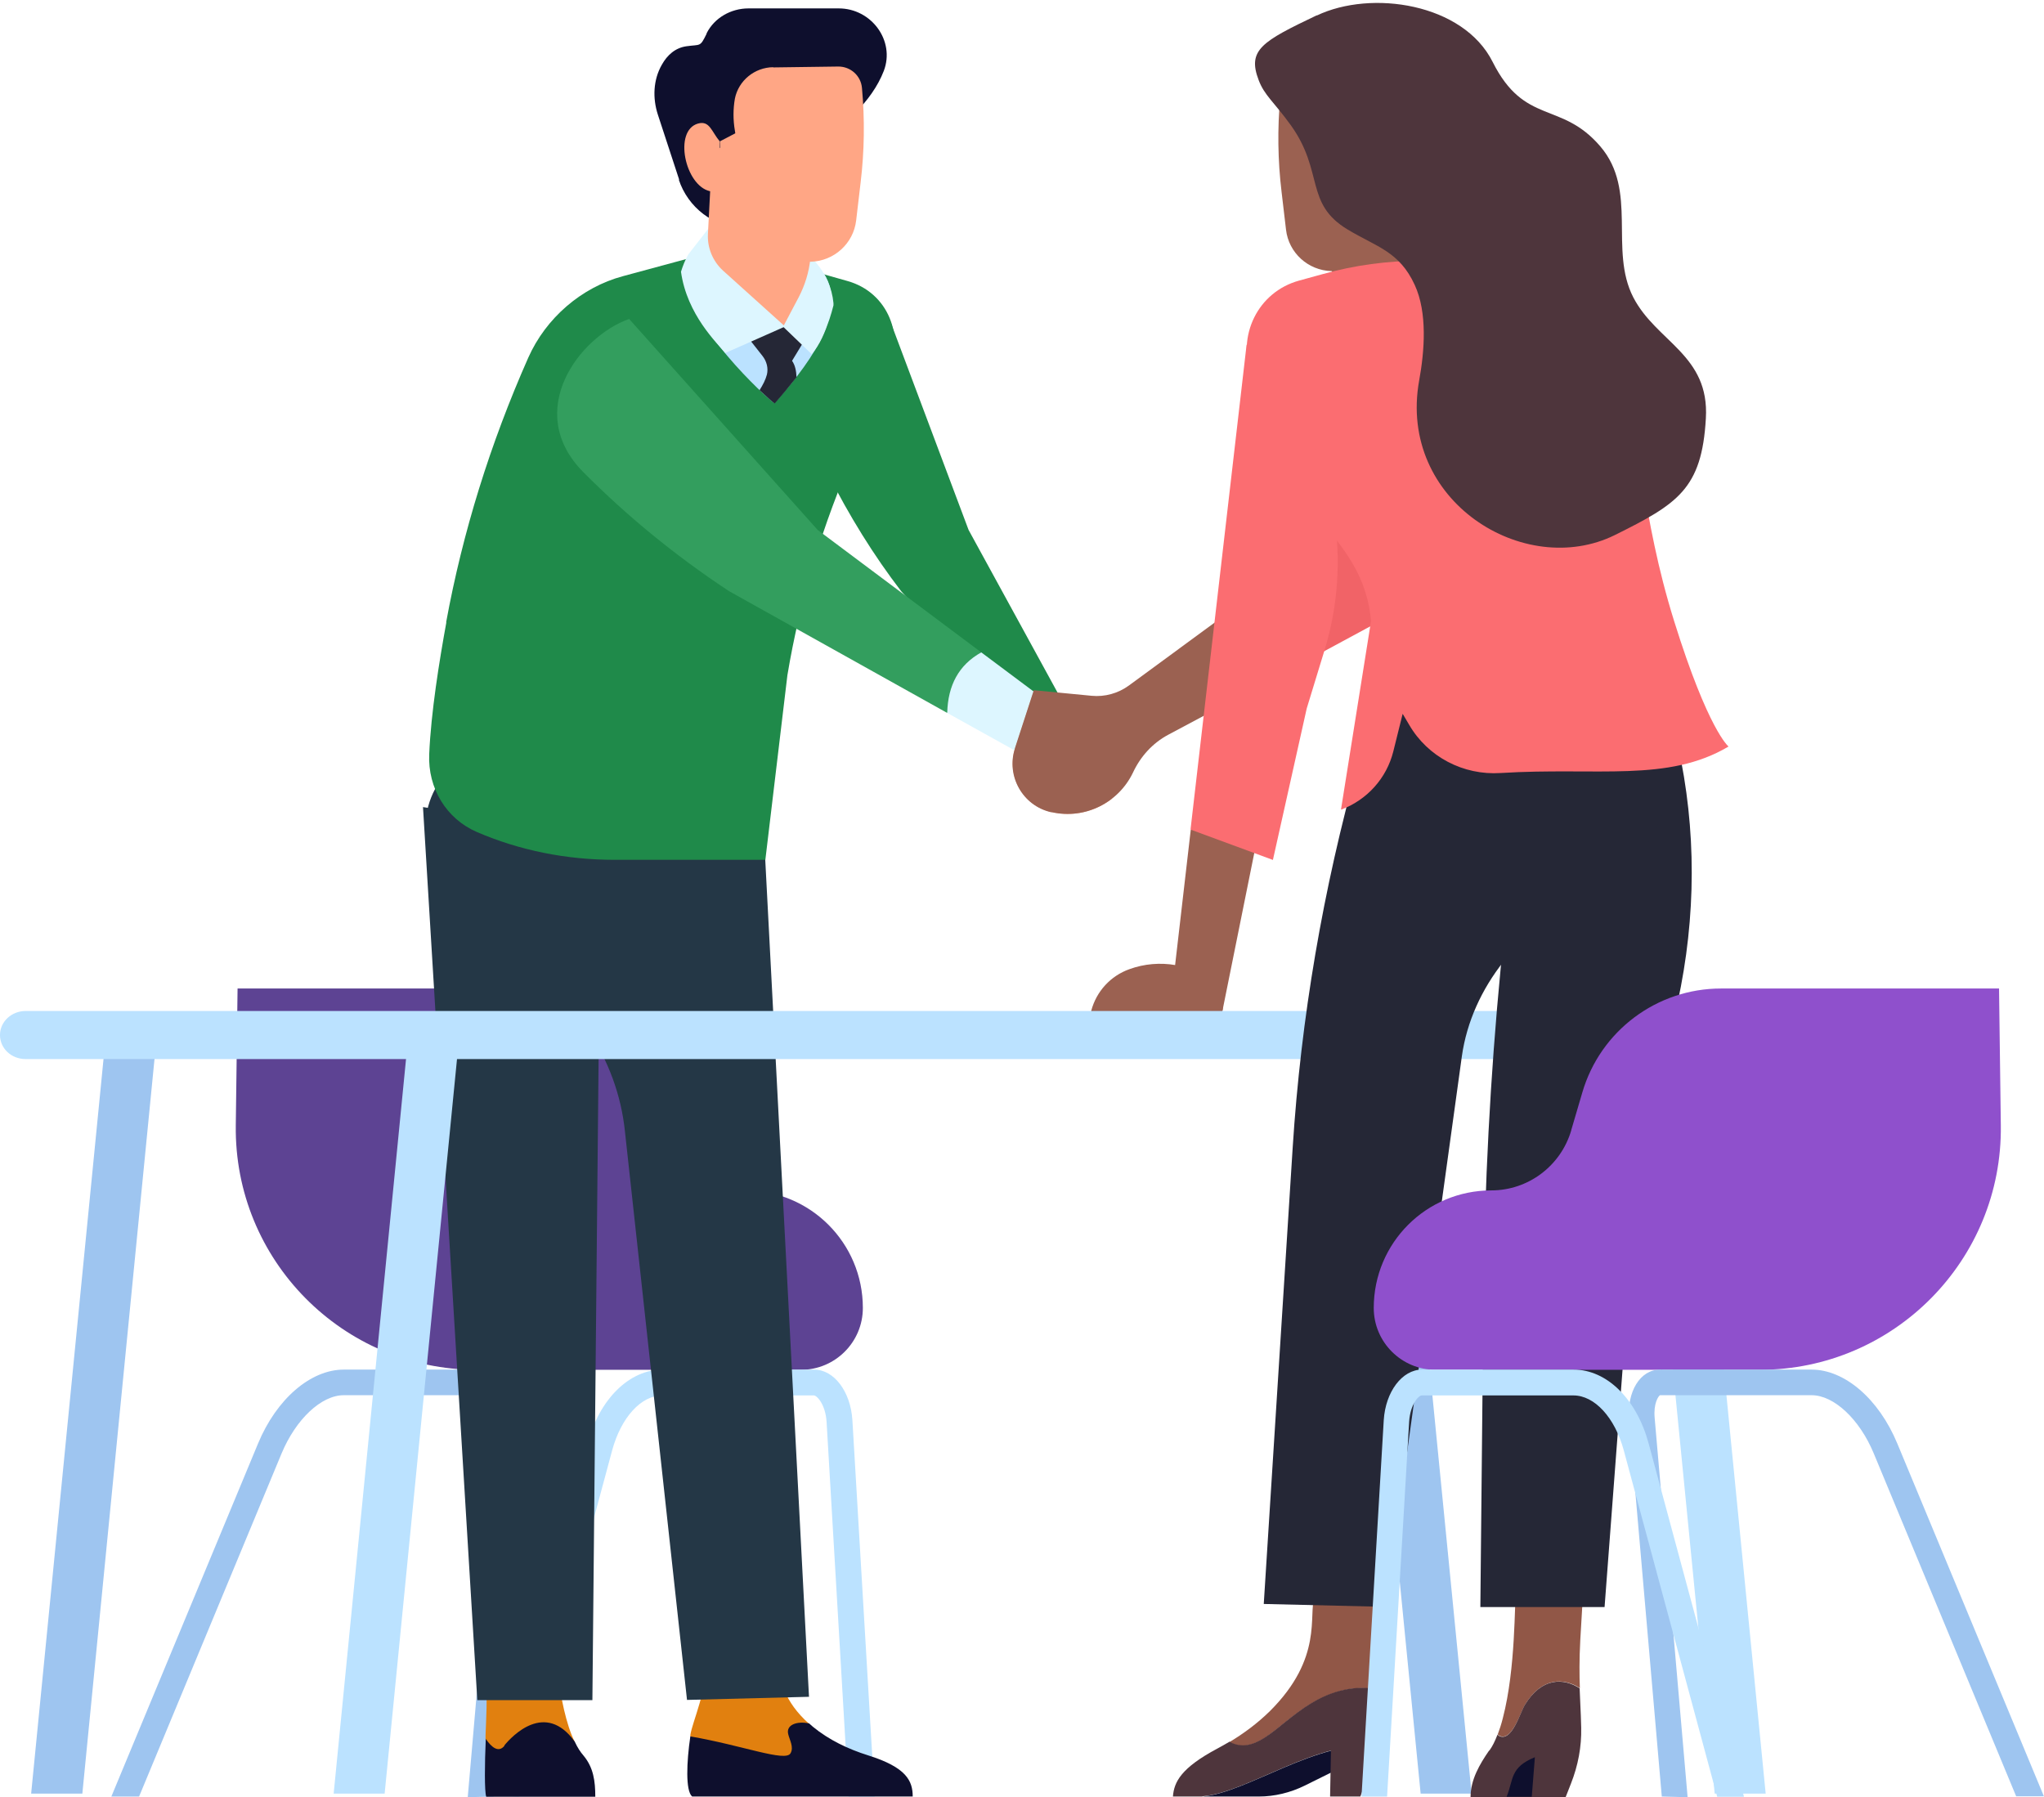 <svg width="456" height="401" viewBox="0 0 456 401" fill="none" xmlns="http://www.w3.org/2000/svg">
<path d="M148.447 252.173L145.964 243.731C141.942 229.975 129.328 220.539 115.025 220.539L128.186 305.608H178.691C186.289 305.608 192.496 299.45 192.496 291.803C192.496 277.302 180.776 265.582 166.275 265.582C158.032 265.582 150.781 260.119 148.447 252.223V252.173Z" fill="#5D4393"/>
<path d="M53 220.539L52.602 251.081C52.205 281.076 76.44 305.608 106.385 305.608H128.335L115.026 220.539H53Z" fill="#5D4393"/>
<path d="M31.049 400.763L62.832 324.235C66.011 316.637 71.672 311.274 76.688 311.274H110.507C110.855 311.422 111.997 313.061 111.699 316.339L104.349 400.961L110.11 400.812L117.41 316.836C117.956 310.479 114.976 305.562 110.507 305.562H76.688C69.288 305.562 61.69 312.118 57.568 322.05L24.842 400.812H31.049V400.763Z" fill="#9EC5F0"/>
<path d="M195.128 400.812L190.162 316.836C189.765 310.479 186.09 305.562 181.621 305.562H147.801C140.402 305.562 133.747 312.118 131.066 322.05L109.91 400.564L115.77 400.812L136.578 323.54C138.565 316.24 143.034 311.323 147.752 311.323H181.571C182.266 311.323 184.153 313.359 184.402 317.183L189.318 400.812H195.029H195.128Z" fill="#BBE2FF"/>
<path d="M154.01 387.396C154.01 387.396 154.01 387.198 154.01 387.098C154.457 384.069 157.883 376.967 157.635 369.568L157.287 360.281L174.271 360.48C175.314 364.304 169.504 374.782 180.479 384.565C188.276 400.805 175.463 398.123 153.96 387.396H154.01Z" fill="#E1800F"/>
<path d="M154.007 387.394C165.776 389.43 175.212 393.155 176.354 391.169C177.149 389.828 176.155 388.189 175.857 386.947C175.262 384.762 177.894 383.918 180.526 384.514C180.824 384.762 181.072 385.011 181.37 385.259C184.945 388.189 189.216 390.225 193.636 391.615C202.227 394.297 203.618 397.326 203.618 400.803H154.404C152.914 399.512 153.162 393.155 154.007 387.394Z" fill="#0E0F2D"/>
<path d="M108.321 387.895C108.321 387.647 108.321 387.349 108.321 387.1C108.42 384.071 108.817 379.155 108.321 371.954L107.725 362.915L123.517 359.688C124.013 363.313 123.666 375.331 126.894 385.313C127.291 386.554 127.738 387.647 128.185 388.541C119.991 392.662 111.797 396.784 108.271 387.895H108.321Z" fill="#E1800F"/>
<path d="M184.55 105.37C189.466 115.153 194.979 123.993 201.037 131.889L233.863 167.943L236.892 156.272L216.085 118.232L198.703 71.898L184.55 105.42V105.37Z" fill="#1F8A4A"/>
<path d="M112.492 389.434C114.231 387.299 121.68 379.403 128.235 388.59C128.831 389.881 129.476 390.875 130.172 391.669C132.406 394.351 132.804 397.38 132.804 400.856H108.47C108.073 399.615 108.122 393.606 108.371 387.945C109.711 389.931 111.251 391.073 112.542 389.484L112.492 389.434Z" fill="#0E0F2D"/>
<path d="M115.671 166.557C104.1 164.968 94.069 174.453 94.963 186.074C95.559 197.099 100.525 207.826 113.089 213.984C127.987 221.333 137.721 236.281 139.409 252.322L153.265 379.255L180.479 378.56L170.398 185.627C170.149 179.022 164.935 173.411 158.28 172.467L115.622 166.557H115.671Z" fill="#243746"/>
<path d="M132.159 379.302H106.484L94.367 180.062L110.507 182.595C123.866 184.681 133.997 196.451 133.798 209.71L132.159 379.302Z" fill="#243746"/>
<path d="M99.53 138.84C103.205 118.777 109.363 98.962 117.855 79.793C121.778 70.954 129.724 64.1 138.961 61.617L162.649 55.211L189.118 62.71C198.057 65.243 202.129 74.976 198.057 84.163L190.707 100.7C183.556 116.89 178.491 133.675 175.66 150.659L170.744 191.828H137.073C126.247 191.828 115.819 189.693 106.383 185.621C99.579 182.691 95.408 175.838 95.755 168.239C96.153 158.953 97.99 147.531 99.579 138.84H99.53Z" fill="#1F8A4A"/>
<path d="M218.915 145.548L182.415 118.235L140.352 71.156C129.277 75.079 116.614 91.716 130.171 105.373C139.905 115.156 150.681 123.996 162.65 131.892L211.317 159.056L218.915 145.548Z" fill="#339E5E"/>
<path d="M211.319 159.055L227.31 167.944L233.269 156.274L218.917 145.547C213.902 148.328 211.468 152.897 211.319 159.055Z" fill="#DDF6FF"/>
<path d="M183.805 61.024C189.665 70.162 179.137 82.726 172.781 89.976C170.745 88.586 153.611 72.694 152.32 61.471C152.817 60.13 153.413 58.789 154.058 57.548L162.6 55.164L183.756 61.024H183.805Z" fill="#BBE2FF"/>
<path d="M167.516 76.075L174.915 72.648L179.385 76.075L176.703 80.495C177.398 81.488 177.646 82.779 177.696 84.17C176.008 86.305 174.319 88.341 172.829 90.03C172.382 89.732 171.141 88.639 169.452 87.05C170.197 85.858 170.793 84.716 171.091 83.574C171.439 82.134 171.042 80.594 170.098 79.402L167.516 76.125V76.075Z" fill="#252736"/>
<path d="M151.427 40.064C153.463 46.272 159.174 50.692 165.73 50.89C169.057 50.99 172.285 50.692 174.768 50.046C179.833 48.656 183.161 43.938 185.246 39.369C187.382 34.751 189.269 30.033 190.808 25.166C193.49 22.484 195.824 19.306 197.165 15.83C199.747 9.076 194.384 1.875 187.133 1.875H166.971C163.098 1.875 159.373 3.961 157.635 7.437C157.635 7.437 157.635 7.487 157.635 7.536C156.145 10.566 156.344 9.87 153.165 10.317C150.633 10.665 148.845 12.304 147.653 14.439C145.716 17.816 145.567 21.888 146.759 25.563L151.527 40.114L151.427 40.064Z" fill="#0E0F2D"/>
<path d="M181.024 79.053C182.961 76.868 184.004 74.187 185.047 71.207C185.394 70.164 185.692 69.121 185.941 68.128C185.941 67.979 185.941 67.78 185.941 67.631C185.295 60.728 180.18 55.017 173.426 53.279L158.081 50.945L153.562 56.756C152.817 58.047 152.32 59.338 151.923 60.629C153.264 70.263 160.067 76.62 161.805 78.755L174.817 72.995L181.123 79.053H181.024Z" fill="#DDF6FF"/>
<path d="M158.379 42.654C152.817 41.412 150.185 29.096 155.747 27.557C158.329 26.861 158.727 29.344 160.564 31.529V33.069C162.7 30.288 166.176 28.649 169.9 29.146L171.043 29.295C178.045 30.139 183.11 36.496 182.316 43.547L180.776 57.751C180.478 60.73 179.584 63.611 178.194 66.292L174.866 72.599L161.309 60.383C159.025 58.297 157.783 55.317 157.932 52.238L158.429 42.703L158.379 42.654Z" fill="#FFA685"/>
<path d="M172.481 15.042L187.032 14.844C189.763 14.844 192.048 16.88 192.296 19.611C192.942 26.613 192.842 33.715 191.998 40.717L191.005 49.16C190.409 54.324 186.088 58.248 180.874 58.396C171.637 58.645 163.443 52.487 161.208 43.498L160.91 42.406L160.612 31.53L164.039 29.742L163.94 29.096C163.542 26.762 163.542 24.379 163.94 22.045C164.734 17.972 168.359 15.042 172.481 14.993V15.042Z" fill="#FFA685"/>
<path d="M226.466 166.953L230.637 154.141L247.274 164.271C251.097 166.606 252.24 171.572 249.856 175.346L247.969 178.276C244.294 181.057 239.477 182.298 234.61 181.156H234.511C228.204 179.666 224.479 173.111 226.466 166.953Z" fill="#FFA685"/>
<path d="M317.245 35.199C315.159 32.418 311.683 30.779 307.958 31.276L306.816 31.425C299.814 32.269 294.748 38.626 295.543 45.677L297.082 59.88C297.38 62.86 298.274 65.74 299.665 68.422L302.992 74.729L316.55 62.513C318.834 60.427 320.076 57.447 319.927 54.368L319.43 44.833L317.195 35.298L317.245 35.199Z" fill="#9B6151"/>
<path d="M290.178 44.739C295.74 43.498 298.372 31.182 292.81 29.642C290.228 28.947 289.831 31.43 287.993 33.615V35.155L290.178 44.69V44.739Z" fill="#9B6151"/>
<path d="M272.599 226.048H243.299L243.448 225.502C244.59 221.181 247.768 217.705 251.989 216.215C255.267 215.023 258.843 214.725 262.269 215.321L266.044 215.967C270.761 216.762 273.791 221.38 272.599 226.048Z" fill="#9B6151"/>
<path d="M265.647 185.13L261.575 220.34L272.65 225.852L280.993 184.484L265.647 185.13Z" fill="#9B6151"/>
<path d="M316.934 400.162H328.306L311.819 232.805H300.446L316.934 400.162Z" fill="#9EC5F0"/>
<path d="M18.371 400.162H6.949L23.437 232.805H34.809L18.371 400.162Z" fill="#9EC5F0"/>
<path d="M85.81 400.162H74.438L90.925 232.805H102.297L85.81 400.162Z" fill="#BBE2FF"/>
<path d="M382.536 400.162H393.909L377.421 232.805H366.049L382.536 400.162Z" fill="#BBE2FF"/>
<path d="M5.709 225.555H389.936C393.114 225.555 395.647 227.938 395.647 230.918C395.647 233.898 393.064 236.281 389.936 236.281H5.709C2.531 236.281 -0.002 233.898 -0.002 230.918C-0.002 227.938 2.58 225.555 5.709 225.555Z" fill="#BBE2FF"/>
<path d="M226.415 166.949L230.636 153.987L243.498 155.229C246.478 155.527 249.458 154.683 251.841 152.944L274.785 136.109L281.886 152.597L260.631 163.92C257.105 165.807 254.424 168.786 252.735 172.412C249.557 179.016 242.157 182.89 234.609 181.202H234.46C228.153 179.761 224.428 173.156 226.415 166.999V166.949Z" fill="#9B6151"/>
<path d="M274.783 136.113L299.167 118.235L344.011 71.156C355.83 75.079 369.338 91.716 354.837 105.373C344.458 115.156 332.986 123.996 320.223 131.892L281.885 152.6L274.783 136.113Z" fill="#F16367"/>
<path d="M305.424 17.128L290.873 16.93C288.142 16.93 285.857 18.966 285.609 21.697C284.964 28.699 285.063 35.801 285.907 42.803L286.9 51.245C287.496 56.41 291.817 60.333 297.031 60.482C306.268 60.731 314.462 54.573 316.697 45.584L316.995 44.492L317.293 33.616L313.916 31.828L314.015 31.182C314.412 28.848 314.412 26.465 314.015 24.131C313.221 20.058 309.595 17.128 305.473 17.079L305.424 17.128Z" fill="#9B6151"/>
<path d="M352.454 376.615C348.878 374.331 344.011 374.132 340.237 380.29C339.095 382.177 337.357 388.484 334.576 387.292C334.377 387.193 334.278 387.094 334.129 386.945C334.526 385.902 334.923 384.71 335.271 383.32C338.201 372.046 337.804 357.744 338.251 354.367L353.05 357.396L352.553 365.839C352.305 370.358 352.354 373.884 352.454 376.566V376.615Z" fill="#915747"/>
<path d="M332.291 390.524C332.937 389.631 333.533 388.439 334.079 386.998C334.228 387.147 334.377 387.247 334.526 387.346C337.357 388.538 339.045 382.231 340.188 380.344C343.962 374.186 348.829 374.335 352.404 376.669C352.454 378.01 352.503 379.152 352.553 380.096C352.652 381.883 352.702 383.721 352.752 385.459C352.851 389.68 352.057 393.901 350.467 397.924C349.822 399.513 349.325 400.904 349.276 400.953H328.07C328.07 397.03 330.106 393.603 332.192 390.574L332.291 390.524Z" fill="#4E353C"/>
<path d="M308.454 377.364C305.424 376.371 302.196 376.371 298.72 377.364C294.002 378.655 290.327 381.337 286.504 384.416C284.021 386.402 280.445 389.581 277.167 389.481C276.224 389.481 275.082 389.183 274.237 388.687C277.465 386.75 280.544 384.466 283.325 381.734C295.294 369.816 291.817 360.231 293.257 356.357L308.901 353.328L307.51 362.168C306.418 369.071 308.106 374.732 308.354 377.513L308.454 377.364Z" fill="#915747"/>
<path d="M330.256 358.539H357.967L362.933 292.937C364.621 270.937 368.097 248.987 373.411 227.335C378.129 208.166 378.675 188.55 375.05 169.778C356.328 163.123 348.481 168.437 338.003 182.193L334.775 216.161C332.441 240.396 331.199 264.63 330.951 288.765L330.256 358.539Z" fill="#252736"/>
<path d="M303.04 170.179C316.201 133.429 346.196 152.052 373.311 161.289L372.268 174.052C371.424 184.531 366.11 193.619 354.738 199.181C339.293 206.729 328.318 220.287 326.133 235.632L309.149 358.493L281.935 357.848L288.39 255.993C290.228 227.189 295.144 198.386 303.04 170.129V170.179Z" fill="#252736"/>
<path d="M268.227 400.802H261.672C261.92 397.574 263.46 394.445 271.554 390.125C272.448 389.628 273.392 389.131 274.286 388.585C275.13 389.082 276.223 389.38 277.216 389.38C280.493 389.479 284.069 386.301 286.552 384.314C290.376 381.235 294.001 378.554 298.769 377.262C302.245 376.319 305.473 376.319 308.502 377.262C308.502 377.312 308.502 377.411 308.502 377.461C308.85 382.03 308.701 387.145 307.708 389.479C293.852 387.989 278.408 399.957 268.277 400.752L268.227 400.802Z" fill="#4E353C"/>
<path d="M307.659 389.584C307.51 389.932 307.312 390.23 307.113 390.428L291.072 398.374C287.844 399.963 284.319 400.808 280.842 400.808H268.179C278.31 400.013 293.804 388.045 307.61 389.534L307.659 389.584Z" fill="#0E0F2D"/>
<path d="M296.733 400.805H303.487L307.659 389.532C305.523 387.645 299.465 388.638 296.932 390.178L296.733 400.805Z" fill="#4E353C"/>
<path d="M342.422 392.016L341.727 400.855H336.016H336.115C337.704 396.982 336.81 394.3 342.472 392.016H342.422Z" fill="#0E0F2D"/>
<path d="M312.922 159.252L314.362 161.686C318.534 168.886 326.48 173.008 334.773 172.462C356.425 171.121 372.068 174.597 385.626 166.552C385.626 166.552 381.107 162.977 373.509 138.643C365.91 114.309 366.705 98.865 359.703 79.745C356.475 70.905 349.026 64.102 339.987 61.569L338.398 61.122C324.245 57.199 309.297 57.199 295.193 61.122L289.78 62.612C280.643 65.145 275.826 74.878 279.202 84.066L285.261 100.603C291.22 116.742 304.331 121.609 305.87 138.544L299.166 180.606H299.266C305.026 178.421 309.347 173.604 310.837 167.645L312.922 159.252Z" fill="#FB6D71"/>
<path d="M293.756 3.468C305.923 -2.343 326.433 0.736 332.989 13.797C340.14 28.05 348.284 22.438 357.024 32.668C365.467 42.551 358.912 55.711 364.374 66.338C369.539 76.32 381.408 79.151 380.564 93.354C379.67 109.097 374.257 112.424 360.252 119.376C340.14 129.309 311.783 111.828 316.6 84.912C317.792 78.406 318.488 69.765 315.607 63.557C312.181 56.108 307.165 55.115 300.709 51.242C290.975 45.431 295.445 38.33 287.946 27.901C284.172 22.686 282.086 21.296 280.795 17.869C278.213 11.115 281.589 9.228 293.756 3.418V3.468Z" fill="#4E353C"/>
<path d="M283.97 191.882L291.519 158.063L295.541 144.903C301.55 125.138 298.074 103.386 286.404 87.892L278.11 76.867L265.596 185.078L283.921 191.832L283.97 191.882Z" fill="#FB6D71"/>
<path d="M350.521 252.173L353.004 243.731C357.026 229.975 369.64 220.539 383.943 220.539C390.299 254.11 387.568 283.261 370.783 305.608H320.277C312.679 305.608 306.472 299.45 306.472 291.803C306.472 277.302 318.192 265.582 332.693 265.582C340.936 265.582 348.187 260.119 350.521 252.223V252.173Z" fill="#8F50CC"/>
<path d="M445.97 220.539L446.368 251.081C446.765 281.076 422.53 305.608 392.585 305.608H370.635C379.077 279.685 383.1 251.081 383.944 220.539H445.97Z" fill="#8F50CC"/>
<path d="M456 400.812L423.273 322.05C419.151 312.118 411.553 305.562 404.154 305.562H370.335C365.915 305.562 362.885 310.479 363.432 316.836L370.732 400.812L376.493 400.961L369.143 316.339C368.845 313.061 369.987 311.472 370.335 311.274H404.154C409.12 311.274 414.831 316.587 418.009 324.235L449.792 400.763H456V400.812Z" fill="#9EC5F0"/>
<path d="M389.056 400.812L367.801 322.05C365.119 312.118 358.465 305.562 351.065 305.562H317.246C312.826 305.562 309.102 310.479 308.704 316.836L303.738 400.812H309.449L314.366 317.183C314.614 313.359 316.451 311.323 317.196 311.323H351.016C355.733 311.323 360.252 316.24 362.239 323.54L383.096 400.862H389.006L389.056 400.812Z" fill="#BBE2FF"/>
</svg>
